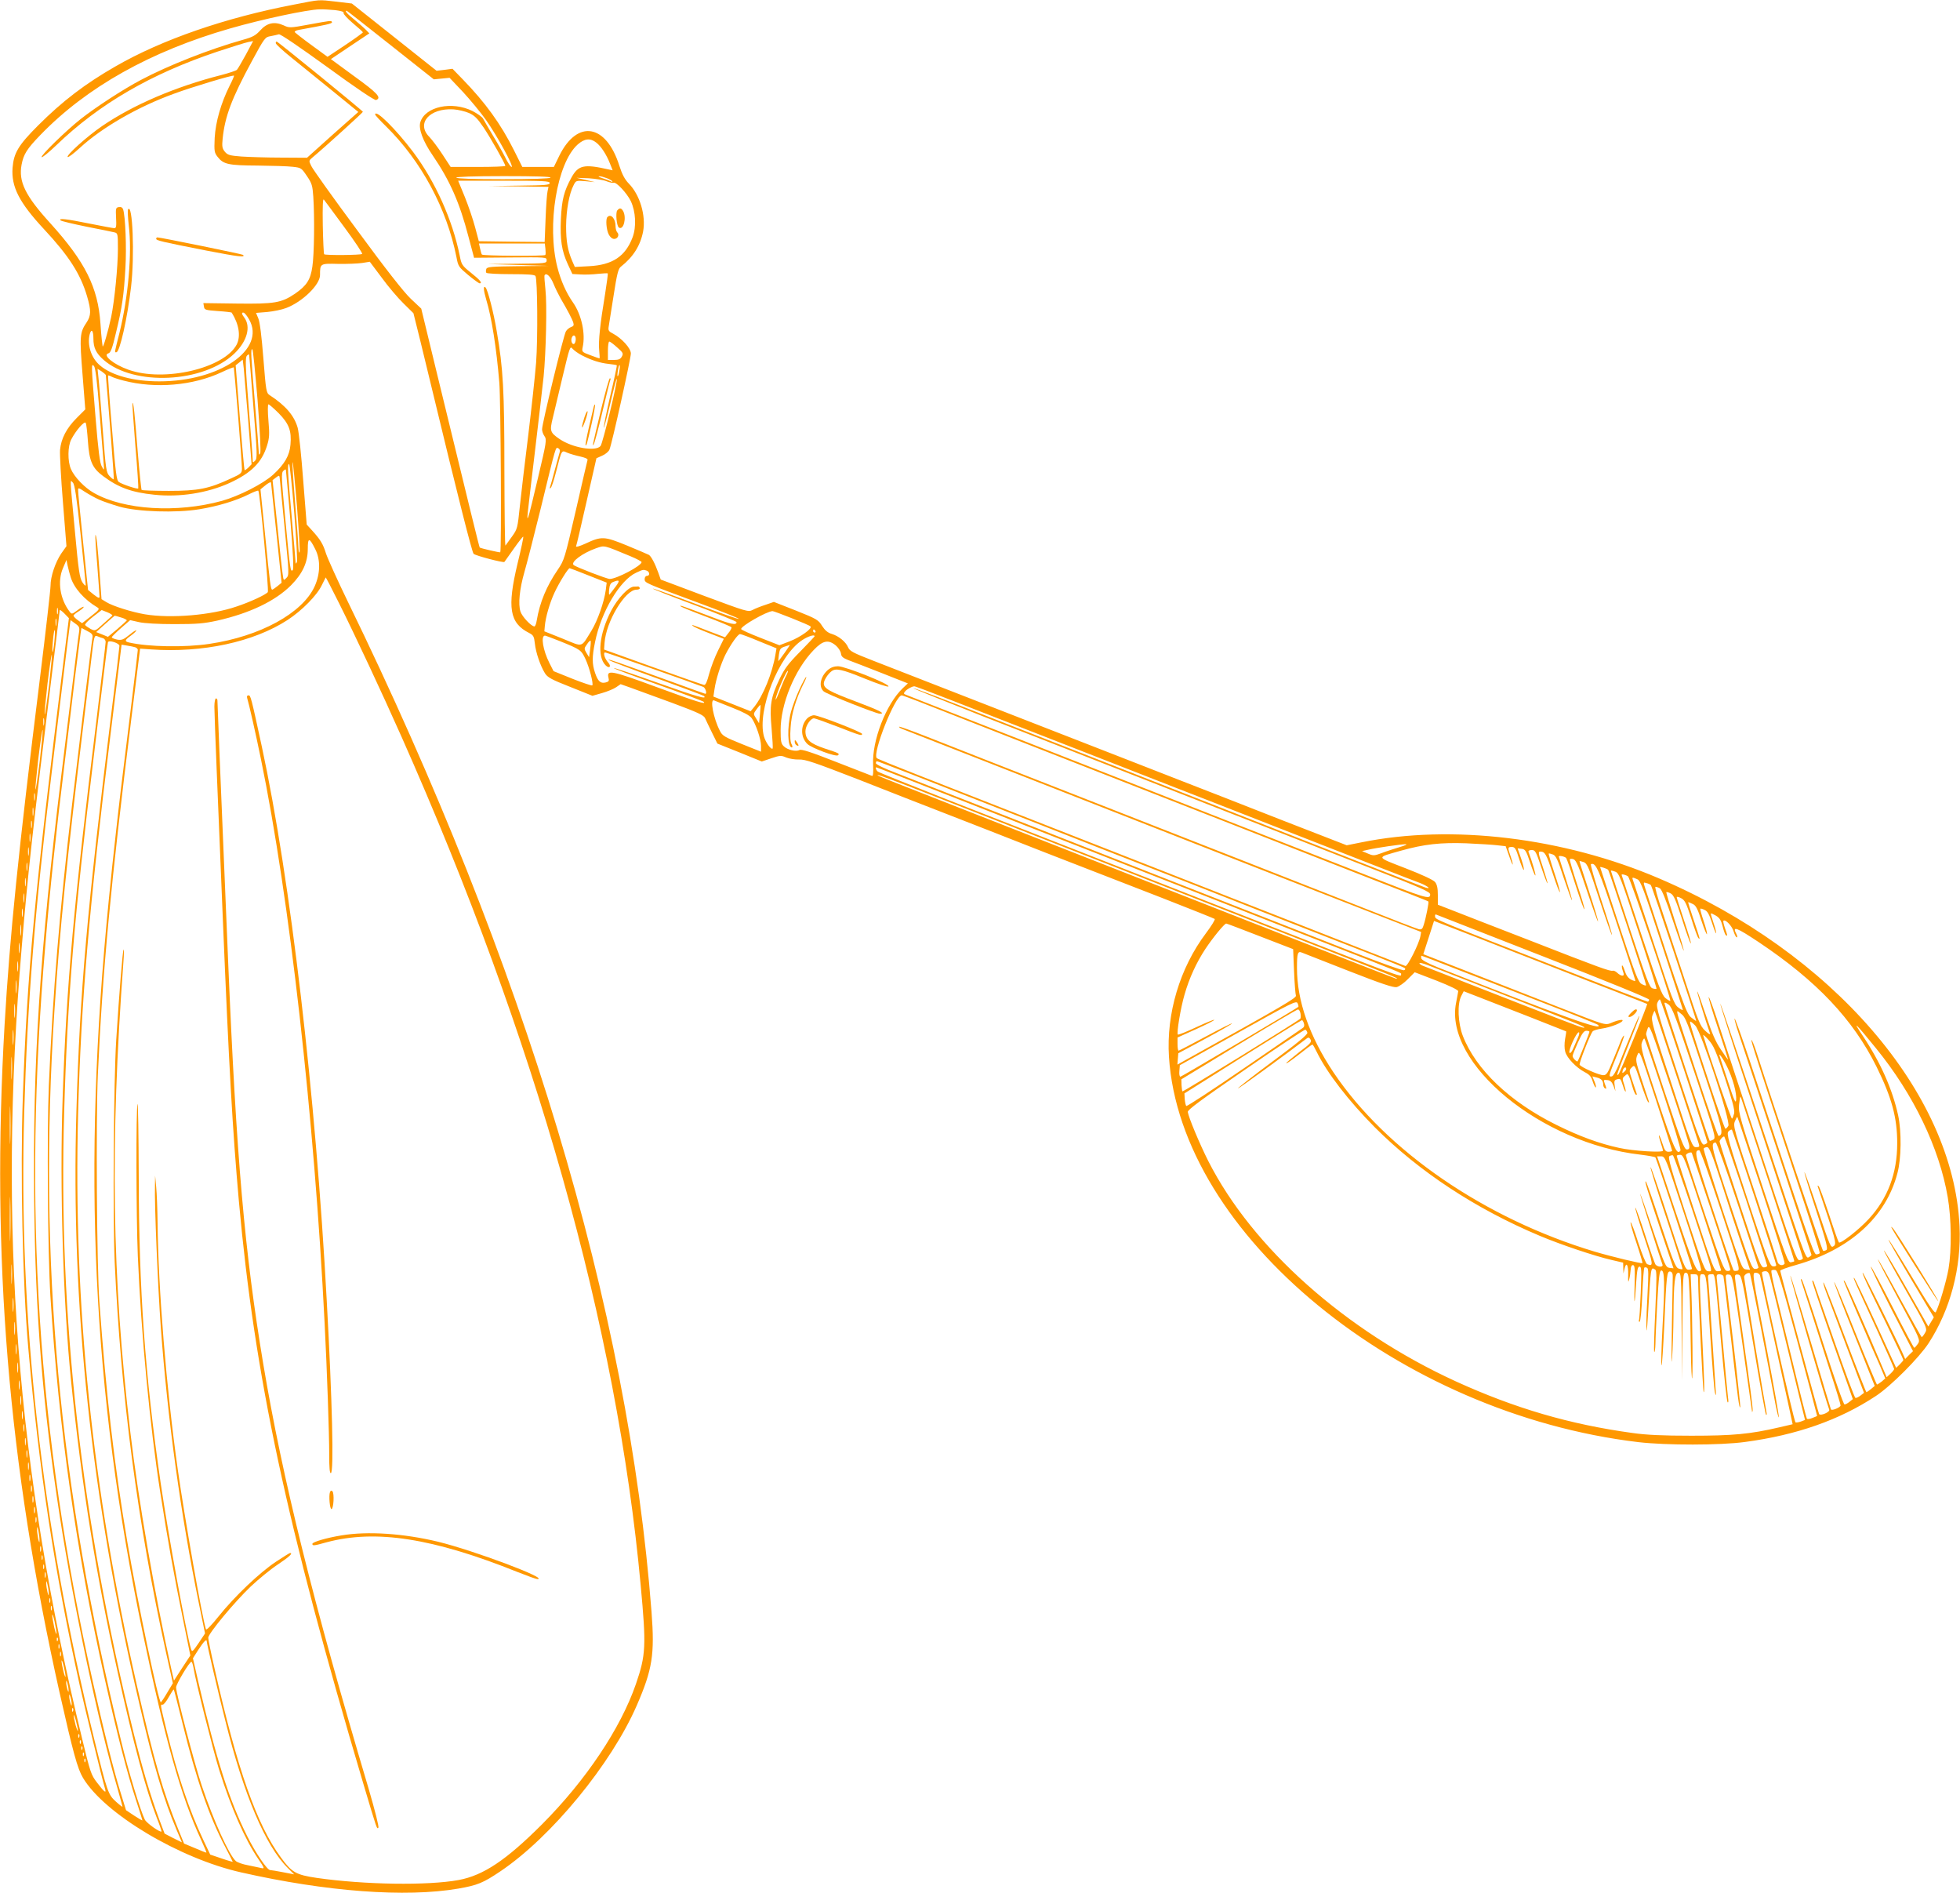 <?xml version="1.0" standalone="no"?>
<!DOCTYPE svg PUBLIC "-//W3C//DTD SVG 20010904//EN"
 "http://www.w3.org/TR/2001/REC-SVG-20010904/DTD/svg10.dtd">
<svg version="1.0" xmlns="http://www.w3.org/2000/svg"
 width="1280pt" height="1236pt" viewBox="0 0 1280 1236"
 preserveAspectRatio="xMidYMid meet">
<g transform="translate(0,1236) scale(0.1,-0.1)"
fill="#ff9800" stroke="none">
<path d="M1920 12330 c-450 -86 -863 -229 -1165 -403 -199 -114 -347 -227
-506 -386 -129 -129 -159 -179 -167 -277 -9 -123 43 -226 205 -400 163 -175
239 -293 282 -440 27 -92 26 -125 -4 -170 -44 -65 -46 -91 -26 -339 l18 -228
-56 -56 c-67 -67 -102 -135 -109 -209 -2 -29 6 -183 19 -341 l23 -287 -34 -48
c-39 -58 -70 -150 -70 -211 0 -24 -31 -295 -69 -602 -141 -1130 -197 -1683
-231 -2263 -88 -1518 23 -2864 361 -4370 86 -381 115 -488 151 -548 140 -234
628 -526 1032 -617 556 -126 1074 -165 1419 -106 126 22 162 37 275 113 333
224 725 702 891 1084 102 235 117 332 96 608 -152 1983 -823 4217 -1985 6601
-67 138 -130 278 -141 311 -19 62 -37 92 -94 154 l-32 35 -23 290 c-12 160
-28 313 -36 342 -22 78 -78 145 -183 213 -22 15 -24 25 -41 240 -11 140 -23
239 -33 261 l-15 36 74 6 c40 4 95 15 123 26 106 40 221 152 221 215 0 76 0
76 119 73 58 -1 129 2 156 6 l50 8 78 -104 c42 -58 107 -134 142 -168 l65 -64
46 -185 c25 -102 58 -239 74 -305 172 -714 263 -1072 273 -1081 12 -12 195
-60 201 -53 1 2 29 41 61 86 32 46 60 81 62 79 3 -2 -14 -81 -37 -175 -69
-289 -53 -389 76 -454 27 -14 32 -22 37 -69 6 -57 35 -144 66 -194 16 -26 42
-41 165 -89 l145 -58 63 18 c35 10 76 27 92 38 l29 20 65 -23 c35 -13 157 -57
271 -99 172 -64 208 -81 216 -101 6 -13 26 -56 45 -94 l35 -71 145 -58 145
-59 62 21 c57 19 64 20 98 5 20 -8 58 -14 83 -13 40 2 101 -19 387 -130 187
-74 441 -173 565 -221 124 -48 421 -164 660 -258 239 -93 584 -227 765 -297
182 -71 334 -132 338 -135 4 -4 -22 -46 -58 -94 -170 -226 -259 -524 -241
-806 74 -1160 1501 -2330 3066 -2516 181 -21 534 -21 695 1 338 45 619 144
855 300 98 64 283 250 345 345 142 219 215 493 202 765 -41 872 -832 1787
-1963 2270 -624 267 -1355 355 -1944 235 l-95 -19 -425 165 c-234 92 -528 207
-655 256 -126 49 -309 120 -405 158 -253 99 -1439 561 -1612 628 -126 49 -149
61 -159 85 -15 36 -61 74 -107 88 -27 8 -44 23 -63 52 -24 39 -34 46 -170 100
l-145 57 -55 -19 c-31 -10 -69 -25 -85 -34 -28 -14 -39 -10 -314 92 l-285 107
-16 45 c-21 59 -46 106 -61 116 -7 4 -71 31 -143 61 -149 61 -166 62 -271 13
-37 -17 -64 -25 -62 -18 3 6 34 139 69 294 l64 281 38 17 c21 9 42 27 47 39
16 36 140 596 140 628 0 34 -59 99 -117 130 -28 14 -32 21 -28 45 2 15 17 107
32 202 22 143 31 178 48 190 80 63 127 137 145 230 19 104 -21 239 -94 313
-26 27 -43 59 -61 115 -86 274 -274 305 -392 67 l-36 -74 -103 0 -103 0 -54
108 c-86 172 -187 312 -336 465 l-66 68 -52 -7 -52 -6 -277 220 -276 219 -100
12 c-122 14 -104 15 -278 -19z m268 -36 c41 -5 59 -11 56 -19 -3 -6 25 -36 60
-66 36 -30 66 -57 66 -60 0 -3 -52 -41 -115 -83 l-116 -77 -104 76 c-58 42
-107 81 -110 85 -3 5 9 12 27 15 178 32 219 41 216 50 -4 12 -2 12 -155 -16
-119 -22 -124 -22 -162 -4 -59 26 -107 16 -151 -33 -30 -33 -49 -44 -114 -62
-218 -61 -489 -168 -666 -262 -116 -61 -298 -180 -394 -256 -97 -77 -263 -239
-254 -248 4 -4 47 31 95 77 280 270 619 467 1053 612 91 30 180 58 199 62 l34
7 -47 -88 c-27 -49 -53 -94 -59 -100 -7 -6 -52 -21 -102 -34 -299 -76 -574
-194 -778 -333 -98 -67 -236 -191 -225 -202 4 -4 40 23 80 60 145 133 379 268
614 353 118 44 386 124 392 118 2 -2 -11 -32 -28 -65 -57 -114 -92 -237 -98
-341 -4 -88 -2 -97 19 -124 38 -49 71 -56 261 -57 95 -1 198 -4 230 -8 55 -6
57 -8 92 -60 33 -48 37 -63 42 -135 9 -137 6 -377 -6 -456 -12 -86 -37 -125
-114 -178 -89 -60 -134 -67 -379 -64 l-219 3 4 -23 c3 -21 9 -23 91 -29 48 -3
88 -8 90 -10 48 -76 60 -154 33 -208 -81 -156 -475 -248 -707 -165 -97 34
-172 96 -131 107 14 3 26 33 49 133 41 168 52 248 62 424 8 132 0 337 -15 383
-4 12 -13 17 -27 15 -21 -3 -22 -8 -19 -70 3 -54 1 -68 -11 -68 -7 0 -81 14
-162 30 -153 31 -206 37 -189 21 5 -5 81 -23 169 -41 88 -17 170 -34 182 -37
22 -5 23 -10 23 -107 0 -118 -22 -339 -44 -446 -20 -94 -54 -210 -56 -190 -1
8 -3 26 -5 40 -2 14 -6 62 -9 107 -16 236 -99 403 -327 655 -164 180 -209 272
-188 383 13 68 34 102 123 194 302 312 719 546 1238 695 212 61 504 123 584
125 23 1 68 -2 102 -5z m362 -228 l283 -224 52 5 51 5 88 -93 c48 -52 116
-134 151 -184 70 -99 183 -305 166 -305 -6 0 -25 28 -42 63 -17 34 -54 100
-83 147 -28 47 -55 94 -61 105 -5 11 -37 33 -69 50 -135 67 -310 29 -341 -73
-13 -43 17 -124 81 -217 112 -164 176 -309 233 -529 l37 -139 237 2 c234 2
237 2 237 -18 0 -20 -5 -21 -192 -23 l-193 -2 200 -6 200 -6 -201 -2 c-174 -2
-203 -4 -208 -18 -3 -9 -4 -20 0 -25 3 -5 74 -9 159 -9 112 0 156 -3 162 -12
13 -22 16 -406 4 -567 -7 -86 -30 -298 -51 -471 -22 -173 -46 -382 -55 -464
-15 -145 -16 -150 -52 -200 -20 -28 -39 -54 -42 -58 -4 -4 -6 219 -7 495 0
518 -8 662 -50 904 -20 122 -59 272 -73 286 -16 16 -14 -17 4 -78 36 -118 67
-316 86 -545 9 -115 15 -1097 6 -1106 -2 -3 -128 26 -134 31 -3 1 -67 264
-279 1135 l-103 425 -69 65 c-45 43 -163 193 -350 448 -156 210 -290 398 -299
418 -17 35 -17 35 9 57 75 62 328 292 328 297 0 6 -547 452 -562 458 -4 2 -8
-2 -7 -10 0 -7 48 -51 107 -98 58 -47 179 -145 269 -218 l163 -133 -168 -149
-167 -150 -170 1 c-93 0 -210 4 -258 7 -78 6 -91 10 -109 32 -17 21 -19 34
-14 85 15 145 59 262 190 504 84 155 87 159 124 165 20 4 44 9 53 12 10 3 134
-82 318 -215 182 -133 308 -218 317 -214 38 14 10 45 -141 154 l-154 113 125
84 126 84 -22 23 c-13 13 -47 43 -76 67 -46 37 -65 58 -50 58 2 0 131 -101
286 -224z m513 -444 c36 -16 55 -35 95 -94 47 -70 142 -238 142 -251 0 -4 -80
-7 -179 -7 l-178 0 -53 81 c-29 45 -68 96 -86 115 -88 88 1 189 157 180 31 -2
77 -13 102 -24z m831 -193 c32 -25 66 -77 90 -138 l17 -43 -28 6 c-159 36
-196 28 -241 -53 -49 -89 -63 -144 -69 -271 -6 -135 5 -209 46 -297 l29 -62
54 -3 c29 -2 80 0 113 4 33 3 62 5 64 3 2 -3 -6 -62 -17 -132 -33 -198 -45
-313 -39 -370 3 -29 4 -53 2 -53 -2 0 -29 9 -60 21 -54 20 -56 22 -50 51 20
89 -7 213 -63 293 -45 64 -80 144 -102 230 -70 274 -3 679 132 801 45 40 83
44 122 13z m-299 -229 c-4 -6 -118 -10 -311 -10 -196 0 -304 4 -304 10 0 6
110 10 311 10 204 0 308 -3 304 -10z m370 -4 c19 -8 35 -18 35 -21 0 -3 -5 -3
-11 1 -7 4 -30 13 -53 20 -23 7 -33 13 -23 13 10 1 33 -6 52 -13z m-5 -19 c19
-8 40 -12 47 -10 18 6 86 -67 112 -119 33 -69 38 -169 12 -238 -47 -124 -131
-180 -284 -188 l-93 -5 -17 39 c-30 70 -40 128 -40 229 1 103 20 211 49 266
15 30 16 31 77 26 l62 -6 -60 14 -60 14 80 -3 c44 -3 96 -11 115 -19z m-370
-12 c0 -13 -30 -15 -197 -17 l-198 -3 194 -2 193 -3 -6 -28 c-4 -15 -10 -96
-13 -180 l-6 -152 -215 2 -215 3 -24 90 c-13 50 -43 138 -67 198 l-44 107 299
0 c259 0 299 -2 299 -15z m-1341 -289 c68 -92 120 -170 116 -174 -8 -8 -241
-10 -248 -2 -3 3 -7 87 -9 188 -2 123 0 178 7 169 6 -7 66 -89 134 -181z
m1313 -141 c2 -20 2 -38 -1 -40 -8 -8 -410 -6 -414 3 -3 4 -8 22 -12 40 l-7
32 215 0 215 0 4 -35z m52 -226 c12 -30 34 -74 48 -99 43 -73 75 -133 82 -157
5 -16 2 -23 -14 -28 -11 -4 -27 -16 -34 -28 -15 -23 -156 -603 -156 -640 0
-13 7 -33 16 -45 15 -22 13 -38 -41 -265 -31 -133 -60 -251 -65 -262 -11 -25
-11 -28 45 440 24 204 49 417 55 475 16 160 23 475 12 570 -5 47 -8 88 -6 92
11 20 38 -5 58 -53z m-1987 -235 c111 -195 -192 -404 -587 -404 -166 0 -310
38 -387 104 -57 48 -85 134 -67 204 11 39 24 24 24 -28 0 -61 17 -96 67 -140
197 -173 653 -151 854 42 83 80 109 175 64 235 -18 23 -19 36 -2 31 6 -3 22
-22 34 -44z m2133 -128 c0 -14 -5 -28 -10 -31 -13 -8 -24 20 -16 40 9 24 26
17 26 -9z m270 -54 c39 -34 42 -40 31 -60 -9 -17 -21 -22 -51 -22 l-40 0 0 60
c0 33 4 60 9 60 5 0 28 -17 51 -38z m-230 -52 c64 -33 119 -50 175 -56 28 -3
52 -7 53 -9 2 -2 -17 -92 -43 -201 -25 -108 -44 -201 -42 -207 1 -5 20 65 42
156 21 92 40 165 43 163 8 -9 -92 -422 -106 -438 -32 -38 -183 -12 -267 45
-63 43 -66 53 -45 138 10 41 39 164 65 273 46 192 48 199 64 179 10 -11 37
-31 61 -43z m-2118 -292 c15 -198 23 -339 17 -348 -7 -12 -8 -11 -9 5 0 11
-11 155 -25 320 -27 329 -29 355 -17 355 4 0 19 -150 34 -332z m-27 -47 c25
-305 26 -335 11 -349 -15 -15 -16 -14 -16 11 0 15 -12 170 -26 343 -21 257
-23 318 -12 331 7 8 13 11 15 7 1 -5 14 -159 28 -343z m-34 -89 l22 -283 -21
-22 c-12 -11 -23 -19 -25 -16 -2 2 -16 157 -31 344 l-27 340 23 18 23 19 7
-58 c3 -33 16 -186 29 -342z m-972 68 c12 -151 24 -302 27 -335 5 -60 5 -60
-11 -31 -13 21 -23 102 -41 320 -29 352 -29 355 -10 336 9 -11 20 -96 35 -290z
m3395 256 c-3 -21 -8 -35 -11 -32 -2 2 -1 20 3 40 3 21 8 35 11 32 2 -2 1 -20
-3 -40z m-2489 -293 c14 -171 25 -326 25 -343 0 -29 -5 -34 -74 -65 -142 -66
-211 -80 -403 -80 -94 0 -174 3 -178 6 -3 4 -15 119 -26 255 -20 248 -27 319
-34 313 -2 -2 7 -128 19 -279 13 -151 21 -277 19 -279 -5 -7 -106 27 -127 42
-15 11 -21 57 -45 352 -16 187 -27 341 -25 343 1 2 11 -1 22 -7 11 -6 47 -18
79 -26 207 -54 454 -33 641 55 42 20 78 34 79 31 1 -3 14 -146 28 -318z m-864
268 c20 -226 55 -677 52 -680 -2 -3 -14 6 -27 20 -22 23 -25 38 -45 304 -12
154 -24 306 -28 339 l-6 58 27 -17 c14 -10 26 -20 27 -24z m1129 -249 c67 -68
85 -115 77 -205 -6 -72 -39 -128 -113 -196 -66 -60 -221 -139 -334 -171 -294
-81 -640 -60 -836 51 -61 34 -129 105 -151 157 -22 51 -21 148 2 192 30 59 87
124 95 109 4 -8 10 -61 14 -119 9 -131 28 -176 100 -229 99 -74 185 -106 333
-121 166 -18 347 11 491 76 142 65 212 134 246 245 15 48 17 73 9 163 -5 58
-5 106 0 106 5 0 35 -26 67 -58z m1836 -251 c-3 -9 -17 -61 -32 -116 -14 -55
-29 -106 -32 -115 -3 -10 -2 -12 5 -5 6 6 20 48 32 95 41 159 37 151 76 134
19 -8 58 -19 86 -25 30 -7 49 -15 46 -22 -2 -7 -37 -156 -77 -332 -72 -312
-75 -322 -117 -384 -74 -108 -118 -214 -138 -333 -3 -21 -10 -38 -15 -38 -20
0 -80 63 -91 97 -16 48 -6 148 26 259 14 48 62 234 106 413 104 428 97 401
115 394 8 -3 12 -13 10 -22z m-1716 -364 c12 -158 20 -291 16 -294 -3 -4 -6 9
-7 28 0 19 -10 154 -22 301 -12 147 -20 264 -16 260 3 -4 16 -137 29 -295z
m-19 -29 c14 -172 22 -320 18 -328 -8 -13 -8 -13 -9 0 0 8 -11 141 -25 295
-27 306 -29 345 -17 345 4 0 19 -141 33 -312z m-25 -51 c18 -224 23 -322 16
-329 -15 -15 -17 -4 -49 335 -25 265 -27 299 -13 312 8 9 16 12 17 8 1 -5 14
-151 29 -326z m-36 -67 c28 -288 29 -295 10 -314 -18 -18 -18 -18 -24 25 -4
24 -20 172 -36 329 l-30 285 22 17 c23 17 23 17 26 -15 2 -18 16 -165 32 -327z
m-1334 -26 c18 -176 34 -326 34 -334 0 -8 -10 0 -22 18 -18 30 -25 73 -49 335
-34 367 -33 335 -13 316 12 -12 24 -92 50 -335z m1244 334 c0 -2 16 -149 35
-328 l34 -325 -27 -22 c-15 -12 -30 -22 -34 -23 -10 0 -15 36 -47 360 l-30
295 27 22 c23 20 42 29 42 21z m-1123 -110 c26 -12 86 -32 133 -46 119 -34
371 -42 522 -17 122 20 240 56 322 97 32 16 60 27 63 24 10 -9 70 -651 62
-662 -13 -17 -116 -65 -204 -94 -165 -57 -429 -79 -598 -51 -84 14 -212 54
-253 80 l-31 19 -12 163 c-13 185 -22 262 -28 256 -2 -3 3 -90 12 -195 8 -105
15 -198 15 -207 0 -13 -8 -10 -38 13 l-37 30 -33 318 c-18 176 -33 327 -32
336 0 15 7 12 44 -13 25 -16 66 -39 93 -51z m1412 -324 c35 -69 33 -160 -4
-242 -79 -175 -356 -327 -688 -376 -161 -24 -396 -20 -524 9 -31 7 -29 16 12
45 19 14 35 29 35 34 0 4 -20 -8 -45 -29 -40 -32 -50 -36 -80 -31 -19 4 -35
11 -35 15 0 4 27 31 60 60 l60 52 58 -13 c35 -8 124 -13 232 -13 147 0 192 4
279 23 212 48 378 127 482 231 75 76 109 149 109 237 0 77 10 76 49 -2z m2059
-46 c39 -16 72 -34 72 -38 0 -24 -163 -110 -208 -110 -19 0 -222 78 -236 91
-21 19 58 78 146 109 58 20 45 23 226 -52z m-3656 -138 c22 -70 88 -145 174
-196 16 -9 12 -16 -41 -57 l-59 -46 -28 20 c-15 11 -28 24 -28 29 0 5 16 18
36 30 19 12 33 25 30 28 -3 2 -22 -8 -41 -23 -35 -26 -37 -26 -50 -9 -63 82
-81 198 -44 284 l23 54 8 -39 c5 -22 14 -56 20 -75z m3381 13 l119 -47 -6 -49
c-11 -79 -53 -198 -93 -264 -71 -115 -51 -109 -188 -53 l-120 48 3 34 c5 59
32 151 63 218 29 63 89 160 99 160 3 0 58 -21 123 -47z m381 31 c20 -8 21 -34
1 -34 -8 0 -15 -9 -15 -21 0 -25 1 -25 352 -155 146 -54 265 -101 263 -105 -3
-3 -129 41 -281 98 -152 57 -278 102 -281 100 -2 -2 120 -51 272 -107 151 -57
275 -107 275 -112 0 -22 -35 -15 -160 33 -194 73 -216 81 -205 70 6 -5 82 -36
170 -69 87 -33 160 -63 162 -68 2 -5 -7 -22 -20 -37 l-22 -28 -90 34 c-135 52
-131 51 -120 40 6 -6 53 -27 106 -47 l96 -37 -38 -77 c-21 -42 -47 -111 -58
-152 -13 -50 -23 -74 -33 -72 -7 1 -157 53 -333 116 l-320 115 3 43 c10 141
135 348 209 348 14 0 23 5 21 11 -2 6 -7 10 -11 10 -4 -1 -15 -1 -26 -1 -35 0
-107 -76 -150 -158 -78 -151 -93 -299 -36 -356 24 -24 40 -8 17 18 -23 25 -35
66 -20 66 9 0 569 -197 641 -225 14 -6 26 -45 13 -45 -2 0 -97 34 -212 76
-362 131 -429 155 -419 145 6 -5 146 -59 313 -119 167 -61 306 -113 309 -116
25 -25 -45 -5 -293 83 -158 56 -290 101 -295 99 -5 -2 123 -50 284 -107 161
-57 296 -108 301 -112 25 -23 -44 -1 -306 95 -298 110 -328 115 -314 60 5 -19
2 -25 -19 -30 -33 -8 -50 7 -69 63 -20 59 -20 104 0 201 40 198 163 405 269
453 45 21 47 21 69 13z m-2010 -212 c106 -212 279 -582 408 -872 876 -1972
1407 -3854 1562 -5540 37 -397 34 -456 -31 -645 -100 -290 -327 -629 -613
-916 -234 -234 -383 -334 -545 -364 -200 -37 -616 -31 -927 14 -135 20 -162
35 -234 134 -158 215 -285 576 -433 1234 -23 99 -41 190 -41 200 0 27 171 233
278 335 50 47 129 112 176 143 75 50 102 75 80 75 -4 0 -45 -26 -92 -57 -106
-70 -271 -227 -374 -356 -45 -56 -80 -93 -83 -85 -23 67 -139 725 -184 1043
-75 528 -128 1185 -132 1615 -1 85 -5 189 -9 230 l-7 75 -1 -63 c-4 -125 19
-663 38 -927 45 -607 130 -1222 249 -1805 l40 -195 -42 -63 c-38 -56 -43 -60
-49 -40 -29 91 -149 746 -198 1080 -103 708 -143 1265 -144 2005 -1 271 -4
484 -8 475 -10 -27 -9 -731 2 -992 22 -514 79 -1112 146 -1540 51 -328 90
-544 151 -842 l46 -227 -54 -82 -53 -82 -18 79 c-108 485 -214 1096 -267 1544
-120 1004 -133 1884 -45 3070 4 47 4 83 1 80 -6 -5 -28 -278 -48 -590 -17
-268 -23 -1162 -10 -1450 40 -873 150 -1708 336 -2553 l44 -197 -36 -60 c-19
-33 -39 -62 -42 -65 -14 -8 -153 656 -220 1050 -87 519 -136 940 -182 1565
-17 234 -23 1183 -10 1482 31 684 84 1243 219 2328 l57 455 70 -5 c338 -24
671 48 893 192 95 62 193 162 224 228 13 27 24 49 25 50 2 0 41 -76 87 -168z
m1805 106 c-18 -24 -35 -46 -39 -50 -3 -4 -4 11 -2 33 3 30 10 43 26 49 43 18
47 10 15 -32z m-3642 -175 c-3 -10 -5 -2 -5 17 0 19 2 27 5 18 2 -10 2 -26 0
-35z m38 -308 c-190 -1527 -238 -2037 -266 -2850 -17 -492 -2 -1217 36 -1640
71 -802 170 -1451 336 -2200 35 -156 144 -604 165 -674 10 -34 -5 -22 -53 41
-38 49 -44 68 -96 283 -429 1763 -550 3340 -396 5160 42 503 71 767 204 1841
25 199 45 366 45 370 0 5 14 -5 30 -21 l30 -31 -35 -279z m318 295 c-4 -4 -31
-28 -60 -54 -51 -47 -52 -47 -82 -32 -16 9 -32 20 -35 25 -4 5 19 29 51 54
l57 44 38 -15 c21 -9 35 -18 31 -22z m4437 -16 c63 -25 119 -49 123 -54 14
-13 -64 -69 -135 -97 l-68 -26 -125 49 c-69 27 -125 52 -125 57 0 20 166 115
205 117 6 0 62 -21 125 -46z m-4378 4 c21 -6 37 -15 36 -19 -2 -3 -30 -29 -63
-57 l-60 -50 -39 16 -38 15 59 53 c32 29 60 53 62 54 2 0 21 -5 43 -12z m-425
-50 c-2 -13 -4 -5 -4 17 -1 22 1 32 4 23 2 -10 2 -28 0 -40z m149 -47 c-4 -20
-26 -202 -51 -406 -25 -203 -54 -442 -65 -530 -140 -1147 -187 -1879 -177
-2770 8 -756 56 -1341 167 -2063 92 -594 254 -1360 376 -1774 18 -65 34 -120
34 -124 0 -3 -19 11 -42 32 -52 47 -57 61 -144 414 -346 1415 -494 2748 -456
4085 21 719 69 1315 177 2200 13 110 45 369 70 575 25 206 48 390 51 408 l5
33 30 -22 c27 -19 30 -26 25 -58z m88 -33 c-6 -30 -95 -766 -133 -1088 -82
-697 -126 -1227 -152 -1837 -13 -312 -7 -1096 10 -1373 56 -880 167 -1657 357
-2510 79 -354 147 -616 199 -773 25 -76 45 -140 45 -142 0 -3 -24 11 -53 30
l-54 36 -36 117 c-45 144 -109 399 -181 722 -362 1625 -457 3092 -310 4810 30
360 68 719 130 1220 19 157 48 395 64 530 17 135 33 262 36 282 l6 38 38 -20
c30 -15 37 -24 34 -42z m-249 -28 c-4 -39 -9 -69 -12 -67 -2 3 -1 37 3 76 3
40 9 70 11 67 3 -3 2 -37 -2 -76z m4970 70 c3 -5 1 -10 -4 -10 -6 0 -11 5 -11
10 0 6 2 10 4 10 3 0 8 -4 11 -10z m-367 -67 l113 -46 -7 -41 c-20 -121 -80
-268 -138 -341 l-24 -29 -121 48 -122 48 7 47 c9 65 42 167 71 226 36 70 82
135 96 135 7 0 63 -21 125 -47z m-4285 20 c9 -3 17 -14 17 -24 0 -11 -27 -236
-59 -502 -149 -1205 -197 -1737 -222 -2477 -20 -583 3 -1336 56 -1855 71 -691
160 -1244 305 -1900 102 -461 182 -758 254 -944 19 -47 32 -88 31 -89 -8 -9
-97 54 -109 77 -28 55 -107 314 -155 514 -407 1666 -542 3136 -436 4762 36
546 81 985 194 1910 17 132 37 303 46 380 20 169 20 169 43 160 9 -4 25 -10
35 -12z m2983 -19 c134 -54 140 -58 167 -116 26 -55 54 -164 45 -173 -3 -3
-61 16 -129 43 l-124 50 -27 53 c-42 83 -58 179 -29 179 4 0 47 -16 97 -36z
m1664 32 c0 -2 -43 -48 -95 -101 -77 -78 -102 -111 -134 -178 -58 -122 -66
-172 -52 -323 6 -70 9 -129 7 -131 -10 -11 -46 40 -57 79 -46 169 96 527 249
628 39 26 82 39 82 26z m-4540 -63 c0 -8 -22 -195 -50 -416 -163 -1320 -208
-1833 -231 -2622 -37 -1270 96 -2527 412 -3874 94 -405 157 -617 242 -818 l35
-82 -57 28 -56 29 -37 98 c-61 167 -106 320 -163 549 -346 1408 -495 2731
-456 4062 21 739 66 1286 192 2313 21 179 51 420 65 535 14 116 27 215 29 222
5 16 75 -6 75 -24z m3074 -22 l-7 -52 -17 28 c-16 27 -16 29 3 56 10 16 21 26
24 24 2 -3 1 -28 -3 -56z m1605 24 c16 -14 31 -37 33 -52 2 -20 13 -29 48 -43
25 -9 123 -47 217 -84 l172 -68 -33 -31 c-110 -105 -202 -343 -194 -501 2 -50
0 -75 -7 -72 -5 2 -111 43 -234 91 -165 65 -228 85 -240 78 -22 -13 -79 1
-103 25 -17 16 -20 33 -20 103 -1 171 92 397 216 525 60 63 96 70 145 29z
m-4576 -11 c9 -3 17 -11 17 -17 0 -7 -18 -158 -40 -337 -71 -571 -79 -641
-104 -865 -14 -121 -34 -312 -45 -425 -176 -1769 -109 -3209 223 -4800 143
-686 249 -1063 380 -1344 20 -44 35 -80 34 -82 -2 -1 -35 12 -74 29 l-72 30
-37 91 c-101 247 -158 445 -271 941 -293 1287 -416 2486 -384 3735 19 726 73
1355 210 2460 22 179 48 387 57 463 l17 138 35 -6 c20 -3 44 -8 54 -11z m4240
-38 c-21 -30 -39 -53 -40 -52 -1 1 1 20 4 43 5 35 10 42 37 51 17 5 32 10 34
11 2 1 -14 -23 -35 -53z m-4803 -211 c-13 -107 -26 -192 -28 -190 -3 3 6 92
18 200 13 107 26 192 28 190 3 -3 -6 -92 -18 -200z m4814 63 c-10 -18 -30 -67
-46 -108 -16 -41 -26 -59 -22 -40 7 38 69 180 79 180 3 0 -2 -15 -11 -32z
m1077 -159 c236 -92 469 -183 844 -329 113 -44 297 -116 410 -160 113 -44 296
-116 408 -159 111 -43 348 -136 527 -206 476 -186 818 -320 873 -340 49 -19
79 -43 36 -30 -13 4 -213 82 -444 172 -612 240 -1300 509 -1615 633 -151 59
-502 196 -778 304 -277 109 -506 196 -508 193 -2 -2 204 -85 458 -185 255 -99
843 -330 1308 -512 465 -182 1014 -397 1220 -478 337 -131 390 -155 390 -172
0 -35 -29 -26 -416 126 -219 86 -500 196 -624 244 -124 48 -457 179 -740 290
-283 111 -720 282 -970 380 -250 98 -500 196 -555 217 -55 22 -108 43 -119 47
-15 5 -16 9 -5 22 12 14 43 32 60 33 4 1 112 -40 240 -90z m-215 -8 c54 -21
331 -130 614 -241 283 -111 720 -282 970 -380 250 -98 698 -273 995 -390 297
-116 587 -230 645 -252 58 -23 107 -42 108 -44 5 -3 -16 -109 -30 -152 -8 -27
-14 -33 -32 -29 -11 2 -172 64 -356 137 -184 72 -542 213 -795 312 -253 99
-689 270 -970 380 -280 110 -600 235 -710 278 -110 43 -281 110 -379 149 -99
39 -182 69 -184 66 -3 -2 6 -9 19 -14 13 -5 204 -80 424 -166 220 -86 605
-237 855 -335 250 -98 709 -278 1020 -400 311 -121 683 -267 828 -323 l263
-102 -5 -28 c-10 -52 -85 -200 -98 -194 -17 6 -469 184 -758 297 -124 48 -457
179 -740 290 -724 284 -1391 545 -1690 662 -140 55 -259 103 -264 108 -31 30
120 410 163 410 4 0 52 -18 107 -39z m-1213 -42 c74 -29 114 -51 126 -68 28
-40 61 -138 61 -181 l0 -38 -125 50 c-114 46 -128 54 -144 87 -42 81 -66 209
-38 198 6 -3 61 -24 120 -48z m180 -43 l-6 -58 -19 31 c-19 30 -19 30 3 60 12
17 24 30 25 28 2 -1 0 -29 -3 -61z m-4676 -68 c-2 -13 -4 -5 -4 17 -1 22 1 32
4 23 2 -10 2 -28 0 -40z m-27 -233 c-13 -107 -26 -192 -28 -190 -3 3 6 92 18
200 13 107 26 192 28 190 3 -3 -6 -92 -18 -200z m5689 -89 c119 -47 459 -180
756 -296 297 -117 641 -252 765 -300 124 -48 468 -183 765 -300 297 -116 628
-246 735 -287 107 -42 199 -79 204 -84 6 -5 3 -11 -5 -14 -8 -3 -154 49 -325
116 -170 66 -410 161 -534 209 -272 106 -995 390 -1760 690 -311 122 -625 244
-697 273 -77 29 -133 56 -133 64 0 7 3 13 7 13 3 0 103 -38 222 -84z m-8 -40
c415 -163 1742 -682 2639 -1034 609 -238 570 -223 570 -233 0 -22 50 -40
-1305 491 -255 100 -889 348 -1665 652 -239 94 -441 175 -447 180 -12 9 -18
28 -10 28 2 0 100 -38 218 -84z m85 -75 c154 -60 511 -200 794 -311 283 -111
720 -282 970 -380 1366 -535 1351 -529 1328 -530 -6 0 -1438 560 -3073 1202
-332 130 -323 127 -309 127 6 1 137 -48 290 -108z m-5799 -53 c-2 -13 -4 -5
-4 17 -1 22 1 32 4 23 2 -10 2 -28 0 -40z m-10 -100 c-2 -13 -4 -3 -4 22 0 25
2 35 4 23 2 -13 2 -33 0 -45z m-10 -80 c-2 -13 -4 -5 -4 17 -1 22 1 32 4 23 2
-10 2 -28 0 -40z m-10 -90 c-2 -13 -4 -3 -4 22 0 25 2 35 4 23 2 -13 2 -33 0
-45z m9582 -27 l54 -6 23 -65 c12 -36 23 -60 23 -54 1 6 -6 31 -14 54 -20 56
-19 60 8 60 20 0 27 -10 47 -75 13 -41 27 -75 31 -75 4 0 -3 32 -16 71 l-24
70 26 -3 c24 -3 30 -12 56 -91 16 -49 31 -86 34 -83 4 4 -20 88 -45 154 -2 7
5 12 21 12 23 0 28 -9 62 -111 20 -60 39 -109 41 -106 2 2 -12 49 -30 105 -30
89 -32 102 -18 102 32 0 40 -15 83 -145 23 -72 44 -125 46 -120 2 6 -15 64
-37 129 -22 66 -38 121 -36 123 2 2 14 -1 27 -6 20 -7 32 -33 72 -156 27 -80
51 -145 53 -143 2 2 -17 67 -41 143 -25 77 -45 141 -45 143 0 8 39 0 48 -10 5
-7 33 -87 61 -176 29 -90 55 -162 58 -159 3 3 -18 76 -47 161 -28 86 -50 160
-48 165 2 5 13 5 24 1 18 -7 35 -47 89 -210 37 -111 69 -199 71 -197 3 2 -24
91 -59 198 -35 107 -63 195 -62 197 1 1 14 -2 28 -7 23 -9 34 -35 103 -247 43
-130 79 -233 81 -228 2 5 -31 110 -72 234 -41 124 -70 226 -65 228 32 11 49
-27 168 -385 67 -203 122 -372 122 -376 0 -4 -13 -1 -28 7 -19 10 -32 28 -41
56 -7 23 -15 39 -18 36 -3 -3 -1 -19 5 -35 9 -25 8 -31 -4 -31 -7 0 -22 8 -32
18 -10 10 -24 16 -30 14 -17 -5 -87 20 -547 200 -225 87 -452 175 -502 195
l-93 36 0 62 c0 46 -5 69 -18 86 -12 14 -82 47 -193 90 -198 77 -195 68 -29
115 149 42 259 54 425 48 83 -4 174 -9 204 -13z m-639 -12 c-36 -11 -89 -28
-117 -39 -49 -18 -55 -18 -90 -3 l-38 16 40 9 c55 13 215 36 245 36 14 0 -4
-9 -40 -19z m-8953 -51 c-2 -13 -4 -3 -4 22 0 25 2 35 4 23 2 -13 2 -33 0 -45z
m-10 -100 c-2 -13 -4 -3 -4 22 0 25 2 35 4 23 2 -13 2 -33 0 -45z m10325 3 c7
-6 248 -739 248 -753 0 -5 -12 -2 -27 6 -24 12 -39 49 -150 387 -67 206 -123
375 -123 377 0 5 44 -9 52 -17z m196 -397 c68 -207 122 -378 120 -380 -2 -2
-14 -1 -26 3 -19 5 -38 55 -147 384 -69 209 -125 381 -125 384 0 2 12 0 28 -6
25 -9 34 -31 150 -385z m-66 354 c15 -12 284 -805 276 -813 -2 -2 -16 6 -31
18 -24 19 -47 79 -157 412 -72 215 -130 391 -130 393 0 7 28 0 42 -10z
m-10465 -60 c-2 -13 -4 -3 -4 22 0 25 2 35 4 23 2 -13 2 -33 0 -45z m10526 41
c21 -9 42 -65 160 -428 76 -230 137 -421 137 -424 0 -4 -14 2 -30 15 -27 20
-42 59 -161 422 -72 220 -133 405 -136 413 -6 16 -1 16 30 2z m88 -38 c8 -7
300 -884 296 -887 -1 -1 -16 10 -34 24 -31 27 -55 93 -298 840 -14 43 -14 43
8 36 12 -3 25 -9 28 -13z m59 -21 c12 -7 39 -73 85 -211 37 -110 69 -199 71
-196 2 2 -23 88 -57 191 -33 103 -59 190 -57 191 2 2 15 -1 28 -8 20 -10 33
-40 75 -169 27 -87 53 -158 57 -158 4 0 -16 66 -43 147 -27 81 -49 151 -49
155 0 5 13 2 28 -6 25 -13 34 -31 67 -133 20 -65 41 -122 46 -127 14 -15 12
-9 -30 117 -22 64 -38 117 -36 117 2 0 15 -5 29 -12 21 -9 32 -30 58 -111 18
-55 34 -93 36 -86 1 8 -9 47 -23 88 -14 41 -23 76 -21 78 2 2 15 -1 28 -8 19
-8 30 -28 49 -86 13 -41 25 -71 26 -66 2 5 -6 35 -17 68 -11 32 -19 60 -17 61
2 2 17 -5 34 -15 24 -15 33 -31 43 -70 7 -28 16 -54 21 -57 12 -7 12 -4 -6 46
-8 24 -13 45 -10 48 12 12 55 -32 66 -68 7 -22 16 -40 21 -40 5 0 4 9 -2 21
-30 56 -1 45 145 -52 380 -254 616 -504 770 -814 99 -201 135 -332 135 -499 0
-197 -62 -361 -186 -495 -63 -69 -185 -164 -195 -153 -4 4 -33 86 -64 182 -32
96 -62 180 -68 185 -7 7 -8 5 -5 -5 118 -351 124 -371 103 -386 -19 -14 -22
-7 -103 236 -46 138 -86 249 -88 247 -2 -2 32 -115 77 -252 64 -196 78 -250
67 -256 -7 -5 -17 -7 -22 -6 -7 3 -316 923 -436 1300 -14 42 -28 77 -32 77 -6
0 36 -130 297 -919 85 -255 152 -468 149 -473 -3 -4 -13 -8 -23 -8 -17 0 -56
113 -437 1273 -49 147 -92 267 -96 267 -3 0 9 -46 28 -102 72 -214 474 -1436
474 -1441 0 -4 -9 -11 -20 -17 -18 -10 -34 36 -295 826 -152 460 -278 834
-281 832 -2 -3 86 -279 197 -614 274 -831 341 -1037 343 -1049 0 -5 -9 -11
-21 -13 -20 -3 -36 42 -251 695 -127 384 -254 771 -283 861 -29 89 -56 162
-60 162 -4 0 23 -92 61 -205 38 -113 67 -205 66 -205 -1 0 -23 30 -48 68 -34
50 -59 107 -98 225 -29 87 -54 156 -56 154 -3 -3 51 -182 84 -277 3 -8 -12 1
-32 20 -34 32 -44 57 -136 340 -55 168 -122 371 -149 453 -27 81 -45 147 -40
147 6 0 19 -4 29 -10z m-10683 -87 c-2 -16 -4 -5 -4 22 0 28 2 40 4 28 2 -13
2 -35 0 -50z m-10 -95 c-2 -13 -4 -3 -4 22 0 25 2 35 4 23 2 -13 2 -33 0 -45z
m9932 -263 c418 -163 691 -274 691 -282 0 -7 -5 -13 -10 -13 -6 0 -243 91
-528 202 -863 336 -857 333 -860 353 -2 9 1 16 6 14 6 -2 321 -125 701 -274z
m-104 -5 c270 -105 555 -217 635 -247 80 -31 146 -57 147 -58 5 -2 -177 -449
-187 -459 -18 -18 -11 2 65 191 41 102 74 188 71 190 -3 4 -64 -139 -134 -317
-18 -44 -36 -76 -46 -78 -23 -5 -21 5 34 139 28 67 48 124 46 127 -3 2 -11
-11 -19 -29 -7 -19 -31 -78 -53 -131 -35 -87 -42 -98 -64 -98 -27 0 -144 51
-154 68 -5 9 67 195 85 218 5 6 32 14 59 18 59 8 144 42 136 55 -3 5 -29 0
-58 -11 -62 -24 -23 -34 -378 104 -140 55 -345 135 -455 178 -110 43 -247 96
-305 119 l-105 41 35 108 35 109 60 -23 c33 -12 281 -109 550 -214z m-9838
148 c-2 -18 -4 -6 -4 27 0 33 2 48 4 33 2 -15 2 -42 0 -60z m8093 -12 l215
-83 6 -144 c3 -79 9 -151 12 -159 7 -14 -76 -63 -706 -413 l-68 -38 3 37 3 37
177 95 c98 53 176 97 174 100 -3 2 -81 -37 -174 -87 -93 -50 -172 -91 -175
-91 -4 0 -7 19 -7 43 l0 43 120 54 c66 30 120 57 120 61 0 4 -52 -17 -116 -47
-64 -30 -119 -52 -122 -49 -9 9 18 174 44 262 31 108 77 208 137 299 48 72
123 164 135 164 4 0 104 -38 222 -84z m-8103 -103 c-2 -16 -4 -3 -4 27 0 30 2
43 4 28 2 -16 2 -40 0 -55z m8682 -123 c217 -85 291 -109 312 -105 16 4 49 27
73 52 l45 45 143 -55 c89 -35 142 -61 141 -69 -1 -7 -7 -41 -14 -76 -79 -396
556 -918 1205 -991 49 -6 93 -14 97 -18 7 -8 239 -713 239 -727 0 -3 -10 -6
-23 -6 -22 0 -31 23 -132 335 -60 184 -112 335 -116 335 -4 0 42 -149 103
-331 60 -181 108 -332 106 -335 -3 -2 -15 -1 -27 4 -18 6 -37 53 -113 282 -49
151 -94 279 -99 285 -12 12 5 -44 100 -328 l80 -238 -26 3 c-25 3 -31 16 -109
248 -45 135 -83 241 -83 236 -1 -7 130 -420 146 -463 3 -8 -3 -13 -15 -13 -11
0 -24 6 -30 13 -5 6 -36 92 -67 190 -31 97 -61 179 -65 182 -5 3 20 -80 55
-185 63 -189 65 -201 22 -184 -8 3 -33 64 -58 140 -23 74 -46 134 -50 134 -4
0 12 -59 37 -132 24 -72 42 -133 40 -135 -5 -5 -197 41 -312 75 -718 216
-1362 658 -1706 1171 -157 235 -238 467 -238 681 0 98 5 112 33 100 12 -5 150
-59 306 -120z m732 1 c140 -54 396 -154 569 -221 173 -67 319 -126 325 -131
51 -48 -250 60 -1045 375 -69 28 -106 48 -108 59 -2 9 -1 17 1 17 3 0 119 -44
258 -99z m-9424 2 c-2 -16 -4 -3 -4 27 0 30 2 43 4 28 2 -16 2 -40 0 -55z
m9733 -170 c481 -188 517 -202 491 -203 -13 0 -146 51 -731 280 -157 62 -297
116 -312 122 -16 5 -28 14 -28 19 0 5 24 -1 53 -12 28 -11 266 -104 527 -206z
m-9743 30 c-2 -21 -4 -6 -4 32 0 39 2 55 4 38 2 -18 2 -50 0 -70z m9883 -163
c129 -51 236 -93 238 -94 1 -2 -2 -24 -7 -50 -5 -29 -5 -62 1 -83 11 -41 72
-104 127 -133 31 -16 43 -29 52 -60 7 -22 16 -40 20 -40 4 0 1 16 -7 36 l-15
36 28 -7 c30 -7 43 -21 43 -47 0 -9 5 -20 10 -23 13 -8 13 -3 0 30 -9 25 -8
26 17 23 20 -2 30 -12 40 -38 l13 -35 -5 36 c-5 31 -2 37 15 42 23 6 23 6 40
-46 6 -21 14 -36 16 -34 3 2 -2 23 -9 45 -13 38 -13 43 4 57 16 15 18 15 27
-2 5 -10 15 -39 22 -66 7 -26 17 -50 23 -54 6 -4 8 0 5 8 -3 8 -15 45 -28 83
-22 67 -22 68 -3 87 18 19 19 17 57 -98 21 -65 43 -122 49 -128 7 -7 8 -4 3
10 -4 11 -25 75 -47 142 -37 113 -39 124 -26 155 14 33 15 30 121 -293 58
-179 106 -328 106 -332 0 -4 -10 -7 -23 -7 -20 0 -26 9 -41 56 -10 31 -20 54
-22 51 -2 -2 3 -23 11 -47 8 -23 15 -47 15 -53 0 -14 -195 -2 -285 18 -129 28
-259 75 -410 150 -304 150 -527 362 -612 582 -32 84 -37 208 -10 260 l16 31
98 -38 c54 -21 204 -80 333 -130z m1009 -349 c83 -253 151 -463 151 -469 0 -5
-9 -12 -20 -15 -18 -5 -33 34 -168 446 -129 390 -148 454 -139 478 6 15 14 26
18 23 4 -2 75 -211 158 -463z m-10902 352 c-2 -21 -4 -4 -4 37 0 41 2 58 4 38
2 -21 2 -55 0 -75z m8382 63 c-19 -16 -763 -456 -770 -456 -6 0 -9 17 -7 37
l3 38 380 212 c352 197 381 211 389 193 5 -11 7 -22 5 -24z m2588 -432 c136
-409 141 -425 121 -435 -11 -6 -21 -9 -23 -7 -6 6 -295 885 -295 897 0 8 10 5
28 -9 23 -19 47 -82 169 -446z m-2574 389 c3 -16 2 -31 -1 -34 -21 -20 -766
-479 -770 -475 -2 3 -5 22 -6 42 l-1 37 375 228 c206 125 380 228 386 228 7 1
14 -11 17 -26z m2455 -405 c77 -233 142 -433 146 -445 6 -20 4 -23 -18 -23
-24 0 -30 14 -160 414 -122 372 -135 416 -125 445 6 17 13 31 15 31 2 0 66
-190 142 -422z m183 10 c121 -366 127 -394 93 -405 -5 -2 -67 173 -138 389
-160 488 -146 437 -108 409 29 -20 41 -50 153 -393z m-2616 331 c5 -14 2 -25
-6 -30 -8 -5 -180 -123 -384 -263 -203 -139 -373 -251 -378 -247 -4 4 -8 24
-10 45 l-2 37 380 239 c209 131 383 239 387 239 4 1 10 -9 13 -20z m2557 -16
c39 -42 232 -627 215 -654 -7 -11 -15 -19 -19 -19 -4 0 -47 123 -97 273 -125
379 -140 427 -132 427 4 0 19 -12 33 -27z m1180 -148 c245 -301 413 -650 468
-972 24 -141 26 -344 5 -468 -14 -81 -63 -245 -83 -282 -7 -12 -43 40 -157
231 -81 135 -150 245 -152 242 -2 -2 64 -117 146 -255 l150 -252 -18 -30 -18
-30 -143 251 c-78 138 -145 249 -147 246 -2 -2 61 -118 141 -257 144 -253 144
-254 128 -281 -9 -16 -19 -28 -22 -28 -3 0 -67 115 -144 256 -76 140 -140 253
-142 251 -2 -2 60 -121 137 -264 140 -260 140 -262 124 -287 -10 -14 -20 -26
-24 -26 -3 0 -67 119 -141 265 -74 145 -138 265 -142 265 -5 0 56 -124 133
-276 l142 -276 -26 -25 -25 -26 -15 34 c-34 78 -257 529 -262 529 -7 0 23 -65
154 -333 61 -126 111 -232 111 -236 0 -4 -11 -17 -24 -30 l-23 -22 -133 291
c-73 160 -137 293 -141 296 -9 5 -7 0 155 -353 58 -128 106 -237 106 -241 0
-5 -11 -19 -24 -31 l-25 -23 -14 33 c-126 299 -252 586 -260 594 -7 7 -8 5 -4
-5 7 -20 154 -364 176 -415 10 -22 35 -79 56 -127 l37 -88 -23 -20 c-13 -10
-27 -19 -31 -20 -3 0 -66 151 -140 335 -73 184 -136 335 -140 335 -3 0 55
-153 130 -339 l135 -340 -24 -20 c-13 -11 -27 -20 -30 -21 -3 0 -66 160 -139
355 -73 196 -137 358 -141 361 -5 3 3 -26 17 -63 14 -37 76 -200 136 -362
l111 -295 -23 -18 c-13 -10 -28 -17 -33 -15 -6 2 -68 169 -139 373 -70 203
-131 375 -133 383 -3 8 -8 12 -10 9 -3 -2 56 -177 130 -389 l135 -384 -21 -17
c-12 -10 -27 -18 -33 -18 -7 0 -66 170 -141 403 -70 221 -133 407 -138 412 -7
7 -8 5 -5 -5 3 -8 35 -107 71 -220 36 -113 93 -290 126 -395 34 -104 61 -194
61 -201 0 -13 -57 -37 -63 -26 -2 4 -62 204 -133 445 -71 240 -130 433 -132
428 -3 -8 234 -824 254 -875 6 -15 -55 -42 -66 -29 -5 6 -247 901 -254 936 0
5 46 22 104 38 351 100 586 312 661 598 26 95 28 273 5 379 -37 169 -114 344
-231 519 -72 107 -51 88 87 -82z m-1220 -635 c2 -19 -2 -25 -16 -25 -17 0 -37
53 -143 370 -68 204 -123 375 -123 382 0 6 5 24 11 40 11 26 22 -4 140 -357
71 -212 130 -396 131 -410z m-10945 668 c-2 -24 -4 -7 -4 37 0 44 2 63 4 43 2
-21 2 -57 0 -80z m8451 69 c2 -12 -67 -69 -228 -188 -127 -94 -229 -174 -226
-176 3 -3 303 215 453 329 8 6 15 3 22 -10 8 -16 -2 -27 -75 -82 -46 -36 -84
-68 -84 -72 0 -5 37 21 83 57 45 36 84 65 88 65 3 0 15 -21 27 -46 67 -138
210 -323 381 -495 289 -289 658 -532 1077 -708 138 -58 358 -132 467 -157 l77
-18 1 -36 1 -35 7 30 c11 51 26 27 24 -38 -1 -48 0 -55 6 -32 5 17 9 45 10 63
1 21 6 32 15 32 12 0 14 -21 11 -127 -5 -150 1 -144 10 10 6 85 10 107 22 107
13 0 14 -23 8 -172 -4 -95 -9 -176 -12 -180 -2 -5 0 -8 5 -8 5 0 13 78 17 175
4 96 10 177 14 179 4 3 12 1 18 -2 9 -6 9 -47 3 -157 -5 -83 -9 -184 -8 -225
1 -51 4 -29 10 70 19 327 18 319 47 301 11 -7 11 -50 1 -270 -7 -144 -10 -264
-7 -268 4 -3 7 20 8 53 0 32 6 154 12 269 10 175 15 210 27 210 21 0 23 -80 7
-373 -7 -134 -10 -245 -6 -247 3 -2 11 118 18 268 14 324 17 349 39 345 12 -3
17 -14 16 -38 -9 -477 -10 -615 -4 -525 4 61 8 182 9 271 1 222 9 284 32 284
18 0 19 -17 21 -352 l3 -353 2 353 c3 334 4 352 22 352 16 0 19 -13 24 -122 4
-66 7 -207 8 -312 1 -105 4 -218 8 -251 8 -60 4 396 -4 578 l-4 97 24 0 c23 0
25 -4 25 -46 0 -85 31 -719 36 -723 7 -7 4 75 -11 394 -19 393 -19 375 4 375
25 0 25 -2 51 -415 12 -181 25 -343 30 -360 7 -23 8 -18 4 25 -2 30 -13 195
-24 365 -11 171 -22 327 -24 348 -4 33 -2 37 19 37 27 0 21 38 66 -460 18
-201 36 -369 41 -375 5 -6 7 6 3 30 -3 22 -19 189 -35 370 -17 182 -33 354
-36 383 -6 48 -5 52 15 52 12 0 24 -6 26 -12 2 -7 25 -193 50 -413 46 -403 53
-451 60 -443 2 2 -18 190 -45 418 -27 228 -50 423 -50 433 0 13 6 18 22 15 22
-3 25 -17 85 -438 34 -239 63 -442 64 -450 1 -13 2 -13 5 0 3 8 -23 204 -56
434 -33 231 -60 428 -60 439 0 13 6 18 22 15 21 -3 26 -22 98 -455 41 -248 79
-455 83 -460 5 -4 6 3 3 17 -9 40 -146 868 -146 883 0 15 29 32 38 23 4 -4
114 -566 168 -861 10 -49 19 -85 21 -78 2 6 -33 202 -77 435 -101 519 -99 508
-72 508 11 0 23 -8 26 -17 5 -15 80 -361 190 -865 l23 -107 -86 -20 c-193 -45
-304 -55 -576 -55 -189 0 -294 5 -385 18 -409 56 -767 161 -1153 337 -720 330
-1328 871 -1616 1438 -59 117 -129 286 -134 321 -1 14 85 78 378 279 209 144
384 260 390 258 5 -2 11 -11 13 -20z m1842 6 c0 -8 -70 -183 -77 -192 -5 -7
-33 21 -33 34 0 7 16 47 35 89 26 58 39 76 55 76 11 0 20 -3 20 -7z m-75 -38
c-8 -19 -22 -51 -31 -71 -9 -22 -19 -33 -24 -28 -11 11 45 134 60 134 6 0 4
-15 -5 -35z m959 -261 c50 -153 66 -212 61 -234 -4 -16 -10 -32 -14 -34 -5 -4
-142 390 -188 544 -3 8 13 -5 34 -29 34 -37 49 -72 107 -247z m-401 -104 c65
-198 115 -365 112 -371 -23 -36 -42 7 -151 334 -98 294 -111 342 -102 368 5
16 13 29 16 29 4 0 60 -162 125 -360z m-10786 108 c-2 -35 -3 -9 -3 57 0 66 1
94 3 63 2 -32 2 -86 0 -120z m11201 69 c38 -76 65 -175 60 -220 -3 -25 -14 0
-52 118 -27 83 -51 156 -54 164 -15 39 19 -6 46 -62z m-658 -16 c0 -5 -6 -14
-14 -20 -12 -10 -13 -8 -9 8 5 21 23 30 23 12z m-10553 -469 c-1 -53 -3 -7 -3
103 0 110 2 154 3 97 2 -57 2 -147 0 -200z m11313 251 c7 -21 86 -262 177
-537 90 -274 163 -499 161 -501 -2 -2 -12 -5 -23 -7 -18 -3 -36 44 -182 486
-149 452 -161 492 -156 542 3 30 7 54 9 54 1 0 8 -17 14 -37z m125 -571 c86
-260 153 -477 150 -482 -12 -19 -43 -10 -47 13 -3 12 -69 216 -148 453 -136
408 -143 433 -130 463 7 17 14 30 16 28 2 -1 73 -215 159 -475z m-46 -49 c77
-237 141 -436 141 -443 0 -6 -10 -10 -22 -8 -20 3 -37 48 -164 433 -129 393
-140 432 -126 448 9 9 19 14 23 10 3 -5 70 -202 148 -440z m-55 -20 c75 -230
137 -422 137 -428 -1 -5 -11 -10 -22 -10 -20 0 -35 40 -155 405 -74 223 -134
410 -134 416 0 11 20 34 30 34 3 0 68 -188 144 -417z m-55 -25 c73 -222 134
-407 135 -413 0 -5 -9 -10 -22 -10 -21 0 -32 30 -156 402 -131 395 -138 423
-101 423 6 0 71 -181 144 -402z m-109 145 c40 -126 99 -306 131 -401 l58 -173
-27 3 c-26 3 -30 15 -154 392 -70 214 -125 393 -122 397 3 5 13 9 23 9 14 0
32 -46 91 -227z m-2 -183 c119 -360 127 -390 110 -396 -11 -3 -23 -3 -26 1 -4
3 -64 178 -133 388 -122 371 -128 396 -92 397 7 0 66 -164 141 -390z m-63 -1
c69 -206 125 -380 125 -387 0 -8 -9 -12 -22 -10 -19 3 -36 47 -145 373 -68
203 -123 375 -123 382 0 10 29 23 38 17 1 -1 59 -170 127 -375z m-123 0 c143
-433 134 -399 104 -399 -22 0 -30 21 -146 371 -96 293 -119 374 -108 380 7 5
17 7 23 6 5 -2 62 -163 127 -358z m66 -13 c67 -206 122 -377 122 -380 0 -3
-10 -6 -23 -6 -22 0 -31 25 -145 373 -67 204 -122 375 -122 380 0 4 10 7 23 7
21 0 31 -27 145 -374z m-122 -4 c67 -202 118 -371 113 -376 -25 -28 -47 24
-165 378 l-122 366 26 0 c27 0 29 -7 148 -368z m-10929 -159 c-1 -65 -3 -12
-3 117 0 129 2 182 3 118 2 -65 2 -171 0 -235z m10 -295 c-2 -29 -3 -6 -3 52
0 58 1 81 3 53 2 -29 2 -77 0 -105z m11664 -398 c70 -261 127 -475 126 -475
-1 -1 -15 -7 -31 -13 -16 -7 -32 -9 -36 -5 -3 4 -46 172 -94 373 -49 201 -101
416 -116 477 -15 62 -25 115 -21 118 3 3 14 5 25 3 16 -3 37 -68 147 -478z
m-182 433 c6 -21 45 -180 87 -353 42 -173 91 -375 109 -448 l33 -133 -26 -10
c-14 -5 -30 -8 -36 -6 -11 4 -226 966 -219 980 2 4 13 7 23 7 14 0 22 -11 29
-37z m-11472 -220 c-2 -21 -4 -4 -4 37 0 41 2 58 4 38 2 -21 2 -55 0 -75z m10
-150 c-2 -21 -4 -6 -4 32 0 39 2 55 4 38 2 -18 2 -50 0 -70z m10 -130 c-2 -16
-4 -3 -4 27 0 30 2 43 4 28 2 -16 2 -40 0 -55z m10 -120 c-2 -16 -4 -3 -4 27
0 30 2 43 4 28 2 -16 2 -40 0 -55z m10 -110 c-2 -16 -4 -5 -4 22 0 28 2 40 4
28 2 -13 2 -35 0 -50z m10 -100 c-2 -16 -4 -5 -4 22 0 28 2 40 4 28 2 -13 2
-35 0 -50z m10 -95 c-2 -13 -4 -3 -4 22 0 25 2 35 4 23 2 -13 2 -33 0 -45z
m10 -80 c-2 -13 -4 -5 -4 17 -1 22 1 32 4 23 2 -10 2 -28 0 -40z m10 -90 c-2
-13 -4 -5 -4 17 -1 22 1 32 4 23 2 -10 2 -28 0 -40z m10 -80 c-2 -13 -4 -5 -4
17 -1 22 1 32 4 23 2 -10 2 -28 0 -40z m10 -80 c-2 -13 -4 -5 -4 17 -1 22 1
32 4 23 2 -10 2 -28 0 -40z m10 -75 c-3 -10 -5 -2 -5 17 0 19 2 27 5 18 2 -10
2 -26 0 -35z m10 -70 c-3 -10 -5 -2 -5 17 0 19 2 27 5 18 2 -10 2 -26 0 -35z
m10 -70 c-3 -10 -5 -2 -5 17 0 19 2 27 5 18 2 -10 2 -26 0 -35z m10 -70 c-3
-10 -5 -2 -5 17 0 19 2 27 5 18 2 -10 2 -26 0 -35z m10 -60 c-3 -10 -5 -4 -5
12 0 17 2 24 5 18 2 -7 2 -21 0 -30z m21 -123 c0 -16 -3 -11 -9 15 -4 22 -8
51 -7 65 0 16 3 11 9 -15 4 -22 8 -51 7 -65z m9 -67 c-3 -10 -5 -4 -5 12 0 17
2 24 5 18 2 -7 2 -21 0 -30z m10 -55 c-3 -7 -5 -2 -5 12 0 14 2 19 5 13 2 -7
2 -19 0 -25z m10 -60 c-3 -7 -5 -2 -5 12 0 14 2 19 5 13 2 -7 2 -19 0 -25z
m10 -55 c-3 -10 -5 -4 -5 12 0 17 2 24 5 18 2 -7 2 -21 0 -30z m21 -103 c0
-22 -1 -22 -8 5 -4 17 -8 41 -8 55 0 22 1 22 8 -5 4 -16 8 -41 8 -55z m9 -62
c-3 -7 -5 -2 -5 12 0 14 2 19 5 13 2 -7 2 -19 0 -25z m10 -50 c-3 -7 -5 -2 -5
12 0 14 2 19 5 13 2 -7 2 -19 0 -25z m32 -153 c-1 -11 -7 7 -15 40 -7 33 -13
69 -13 80 1 11 7 -7 15 -40 7 -33 13 -69 13 -80z m8 -47 c-3 -8 -6 -5 -6 6 -1
11 2 17 5 13 3 -3 4 -12 1 -19z m973 -4 c0 -13 74 -333 121 -517 120 -483 263
-820 408 -963 l42 -42 -73 14 c-40 8 -78 14 -84 14 -19 0 -95 112 -150 222
-118 236 -200 494 -320 1011 l-34 150 37 58 c34 52 53 71 53 53z m-963 -46
c-3 -7 -5 -2 -5 12 0 14 2 19 5 13 2 -7 2 -19 0 -25z m10 -50 c-3 -7 -5 -2 -5
12 0 14 2 19 5 13 2 -7 2 -19 0 -25z m31 -133 c0 -11 -6 3 -13 30 -7 28 -13
59 -13 70 0 11 6 -2 13 -30 7 -27 13 -59 13 -70z m836 54 c13 -84 128 -539
167 -664 79 -251 168 -453 254 -580 42 -61 44 -67 23 -62 -13 3 -51 11 -86 18
-35 6 -72 19 -82 28 -43 38 -145 262 -222 491 -47 139 -168 603 -168 643 0 21
87 167 100 167 4 0 10 -18 14 -41z m-816 -144 c0 -16 -2 -15 -8 5 -4 14 -8 34
-8 45 0 16 2 15 8 -5 4 -14 8 -34 8 -45z m746 -225 c87 -356 172 -600 277
-799 27 -52 49 -95 49 -97 0 -1 -33 8 -73 22 l-74 25 -46 97 c-91 192 -168
421 -238 709 -45 186 -43 173 -26 173 6 0 25 23 40 51 16 28 30 50 32 48 2 -2
28 -105 59 -229z m-726 135 c0 -16 -2 -15 -8 5 -4 14 -8 34 -8 45 0 16 2 15 8
-5 4 -14 8 -34 8 -45z m9 -47 c-3 -8 -6 -5 -6 6 -1 11 2 17 5 13 3 -3 4 -12 1
-19z m32 -128 c0 -8 -7 8 -15 35 -7 28 -13 57 -13 65 0 8 7 -7 15 -35 7 -27
13 -57 13 -65z m8 -42 c-3 -8 -6 -5 -6 6 -1 11 2 17 5 13 3 -3 4 -12 1 -19z
m10 -40 c-3 -8 -6 -5 -6 6 -1 11 2 17 5 13 3 -3 4 -12 1 -19z m10 -40 c-3 -8
-6 -5 -6 6 -1 11 2 17 5 13 3 -3 4 -12 1 -19z m10 -40 c-3 -8 -6 -5 -6 6 -1
11 2 17 5 13 3 -3 4 -12 1 -19z m10 -40 c-3 -8 -6 -5 -6 6 -1 11 2 17 5 13 3
-3 4 -12 1 -19z"/>
<path d="M836 10992 c-3 -6 -1 -53 5 -104 22 -178 -3 -468 -61 -702 -34 -136
-33 -126 -20 -126 22 0 72 222 96 428 24 204 10 553 -20 504z"/>
<path d="M1020 10801 c0 -11 32 -19 328 -77 211 -41 258 -46 239 -28 -5 5
-539 114 -559 114 -5 0 -8 -4 -8 -9z"/>
<path d="M2450 11612 c0 -4 32 -39 71 -77 230 -226 397 -537 460 -854 11 -60
15 -65 77 -117 36 -30 70 -54 74 -54 21 0 3 22 -55 68 -60 48 -63 53 -75 114
-47 233 -160 484 -305 677 -112 148 -247 282 -247 243z"/>
<path d="M4031 10986 c-12 -15 -4 -103 11 -112 30 -19 51 63 28 107 -13 22
-23 24 -39 5z"/>
<path d="M3967 10943 c-13 -12 -7 -84 8 -113 9 -18 23 -30 36 -30 23 0 36 27
20 43 -6 6 -11 24 -11 40 0 49 -30 84 -53 60z"/>
<path d="M3927 9693 c-62 -259 -60 -251 -49 -233 5 8 31 105 57 215 26 110 49
203 52 208 2 4 0 7 -4 7 -5 0 -30 -89 -56 -197z"/>
<path d="M3876 9699 c-3 -13 -17 -73 -31 -133 -14 -60 -23 -111 -21 -113 6 -6
11 13 41 146 14 63 23 116 21 119 -3 2 -7 -6 -10 -19z"/>
<path d="M3817 9636 c-9 -27 -17 -57 -16 -65 0 -9 9 9 20 39 11 30 18 59 16
64 -2 6 -11 -11 -20 -38z"/>
<path d="M1614 7803 c12 -39 57 -237 90 -399 187 -910 348 -2334 416 -3684 16
-313 30 -721 30 -858 0 -85 3 -123 11 -120 20 7 9 472 -27 1123 -73 1354 -237
2749 -424 3620 -70 323 -73 335 -87 335 -9 0 -12 -7 -9 -17z"/>
<path d="M1400 7746 c0 -30 7 -215 15 -413 8 -197 26 -632 40 -968 40 -969 64
-1387 105 -1848 103 -1141 310 -2110 811 -3797 93 -313 90 -303 100 -293 5 5
-22 112 -65 259 -361 1212 -561 2019 -686 2764 -123 737 -176 1346 -230 2630
-11 261 -24 585 -30 720 -16 371 -40 970 -40 986 0 8 -4 14 -10 14 -5 0 -10
-24 -10 -54z"/>
<path d="M2155 2618 c-9 -24 -1 -113 10 -111 14 4 19 103 6 116 -7 7 -12 5
-16 -5z"/>
<path d="M2229 2335 c-98 -16 -189 -43 -189 -55 0 -14 10 -13 92 10 321 86
695 28 1248 -194 63 -25 121 -46 129 -46 83 0 -415 187 -649 244 -225 54 -460
70 -631 41z"/>
<path d="M5408 7987 c-50 -43 -64 -109 -29 -141 20 -18 342 -146 367 -146 40
0 -3 22 -158 80 -173 65 -208 85 -208 118 0 19 25 60 50 79 28 22 67 14 216
-47 84 -34 151 -57 156 -52 14 14 -283 132 -329 132 -25 0 -47 -8 -65 -23z"/>
<path d="M5220 7858 c-21 -46 -46 -112 -55 -148 -25 -97 -22 -230 6 -230 6 0
5 9 -2 22 -8 14 -10 51 -6 107 5 88 34 185 83 284 14 26 22 47 19 47 -4 0 -24
-37 -45 -82z"/>
<path d="M5270 7668 c-43 -47 -42 -121 2 -165 28 -27 188 -87 201 -74 11 11 8
13 -90 45 -92 31 -123 58 -123 111 0 35 33 85 56 85 7 0 77 -25 155 -55 146
-57 159 -61 159 -47 0 12 -283 122 -314 122 -14 0 -35 -10 -46 -22z"/>
<path d="M5190 7518 c0 -9 5 -20 11 -23 17 -11 18 -2 3 19 -12 17 -14 17 -14
4z"/>
<path d="M10650 5745 c-18 -19 -20 -25 -8 -25 15 0 48 30 48 43 0 14 -17 6
-40 -18z"/>
<path d="M12355 4340 c25 -47 299 -479 303 -476 4 5 -275 455 -296 476 -13 13
-14 13 -7 0z"/>
</g>
</svg>
